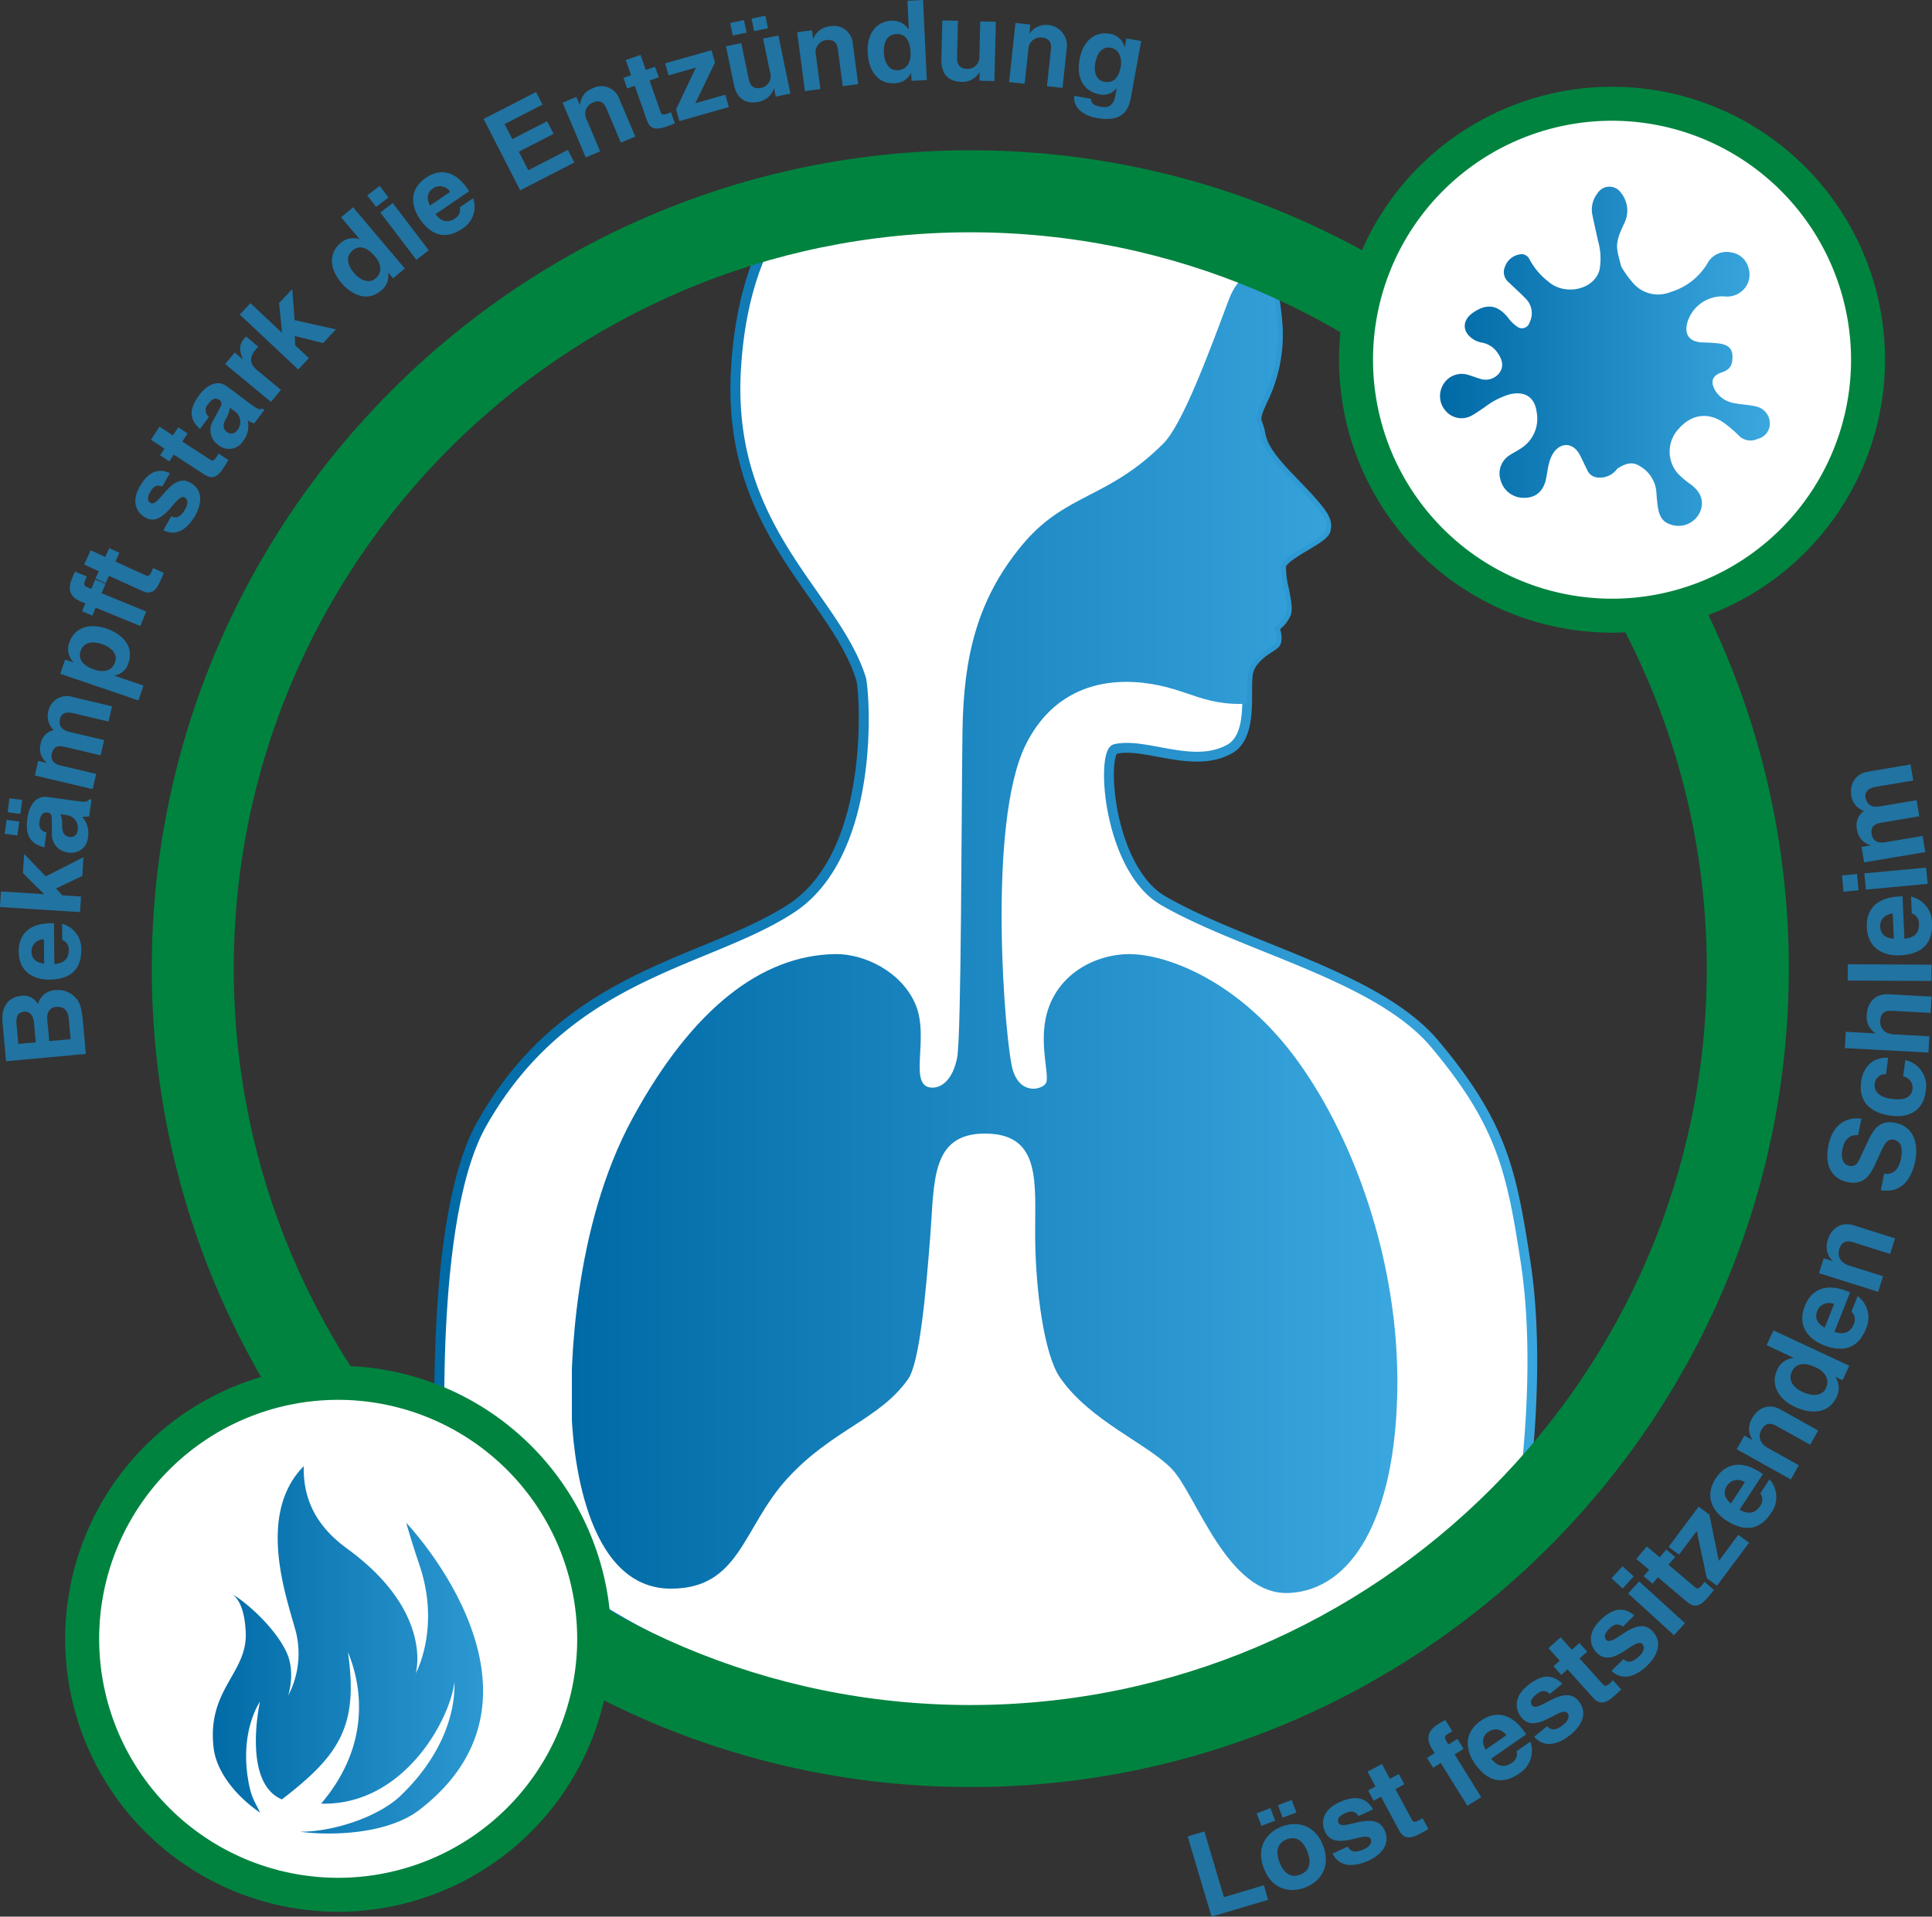<svg id="Gruppe_5406" data-name="Gruppe 5406" xmlns="http://www.w3.org/2000/svg" xmlns:xlink="http://www.w3.org/1999/xlink" width="393.57" height="390.51" viewBox="0 0 393.57 390.51">
  <rect x="0" y="0" width="393.57" height="390.51" fill="#333333" stroke="none"/>
  <defs>
    <linearGradient id="linear-gradient" y1="0.5" x2="1" y2="0.5" gradientUnits="objectBoundingBox">
      <stop offset="0" stop-color="#fff"/>
      <stop offset="0" stop-color="#006aa6"/>
      <stop offset="1" stop-color="#3ba7df"/>
    </linearGradient>
    <clipPath id="clip-path">
      <path id="Pfad_3486" data-name="Pfad 3486" d="M251.79,42.69a44.223,44.223,0,0,1,8.36,22.08c1.31,13.49-5.31,18.4-4,21.45s-.44,3.92,6.75,11.32,7.62,8.49,7.18,10.45-8.81,5.01-9.08,7.4,1.68,7.84,1.03,9.58a6.54,6.54,0,0,1-2.39,2.83s.87,2.39.22,3.26-5.22,2.61-5.66,6.53.99,12.4-3.7,15.02c-7.4,4.14-17.11-1.43-23.29,0-2.83.65-1.52,24.38,9.79,30.91,16.53,9.53,43.7,15.38,55.28,29.17,13.71,16.32,15.67,25.96,18.5,44.4,3.68,23.98-1.09,52.02-1.09,52.02s-36.31,41.14-108.7,41.14S89.86,300.61,89.86,300.61,86.84,249.04,98.13,229c17.41-30.91,45.93-32.65,63.12-43.97s15.02-44.03,14.15-46.8c-5.44-17.19-27.42-30.25-25.47-63.12s19.15-40.27,19.15-40.27Z"/>
    </clipPath>
    <linearGradient id="linear-gradient-2" x1="0.004" y1="0.5" x2="1.004" y2="0.5" xlink:href="#linear-gradient"/>
    <clipPath id="clip-path-2">
      <rect id="Rechteck_2208" data-name="Rechteck 2208" width="333.47" height="333.47" transform="translate(30.92 30.63)"/>
    </clipPath>
    <clipPath id="clip-path-3">
      <rect id="Rechteck_2209" data-name="Rechteck 2209" width="393.57" height="390.51"/>
    </clipPath>
    <clipPath id="clip-path-5">
      <rect id="Rechteck_2211" data-name="Rechteck 2211" width="111.23" height="111.23" transform="translate(13.28 278.28)"/>
    </clipPath>
    <linearGradient id="linear-gradient-3" y1="0.5" x2="1" y2="0.5" gradientUnits="objectBoundingBox">
      <stop offset="0" stop-color="#006aa6"/>
      <stop offset="1" stop-color="#3ba7df"/>
    </linearGradient>
    <clipPath id="clip-path-6">
      <rect id="Rechteck_2212" data-name="Rechteck 2212" width="111.23" height="111.23" transform="translate(272.78 17.68)"/>
    </clipPath>
    <linearGradient id="linear-gradient-4" x1="0" y1="0.5" x2="1" y2="0.5" xlink:href="#linear-gradient-3"/>
  </defs>
  <g id="Gruppe_5383" data-name="Gruppe 5383">
    <g id="Gruppe_5380" data-name="Gruppe 5380">
      <path id="Pfad_3483" data-name="Pfad 3483" d="M251.79,42.69a44.223,44.223,0,0,1,8.36,22.08c1.31,13.49-5.31,18.4-4,21.45s-.44,3.92,6.75,11.32,7.62,8.49,7.18,10.45-8.81,5.01-9.08,7.4,1.68,7.84,1.03,9.58a6.54,6.54,0,0,1-2.39,2.83s.87,2.39.22,3.26-5.22,2.61-5.66,6.53.99,12.4-3.7,15.02c-7.4,4.14-17.11-1.43-23.29,0-2.83.65-1.52,24.38,9.79,30.91,16.53,9.53,43.7,15.38,55.28,29.17,13.71,16.32,15.67,25.96,18.5,44.4,3.68,23.98-1.09,52.02-1.09,52.02s-36.31,41.14-108.7,41.14S89.86,300.61,89.86,300.61,86.84,249.04,98.13,229c17.41-30.91,45.93-32.65,63.12-43.97s15.02-44.03,14.15-46.8c-5.44-17.19-27.42-30.25-25.47-63.12s19.15-40.27,19.15-40.27Z" fill="#fff"/>
      <path id="Pfad_3484" data-name="Pfad 3484" d="M200.99,351.24a150.359,150.359,0,0,1-83.27-24.98c-18.65-12.35-28.56-24.91-28.66-25.03l-.19-.25-.02-.31c-.01-.13-.75-13.12-.1-28.39.88-20.59,3.74-35.32,8.5-43.77,12.41-22.03,30.2-29.37,45.89-35.84,6.44-2.66,12.53-5.17,17.55-8.47,16.84-11.09,14.4-43.59,13.74-45.66-1.8-5.69-5.56-11.06-9.54-16.75-8.1-11.57-17.28-24.68-15.97-46.73,1.97-33.1,19.03-40.81,19.76-41.13l.24-.1.25.02,83.12,7.88.26.32a44.751,44.751,0,0,1,8.58,22.62,31.224,31.224,0,0,1-3.04,17.37c-.79,1.77-1.36,3.04-1.04,3.79a11.034,11.034,0,0,1,.66,2.24c.36,1.71.74,3.47,5.88,8.78,7.05,7.26,8.02,8.75,7.44,11.36-.28,1.27-1.94,2.31-4.62,3.91-1.52.91-4.35,2.6-4.44,3.38a18.1,18.1,0,0,0,.56,4.33c.46,2.3.86,4.29.41,5.49a7.191,7.191,0,0,1-2.16,2.86c.28.99.54,2.56-.15,3.49a5.786,5.786,0,0,1-1.4,1.11c-1.51.99-3.79,2.5-4.06,4.93a31.342,31.342,0,0,0-.1,3.24c0,4.32,0,10.24-4.11,12.54-4.71,2.63-10.22,1.61-15.08.71-3.12-.58-6.07-1.13-8.36-.63-.44.59-.96,3.74-.29,8.93.96,7.44,4.16,16.65,10.25,20.16,5.88,3.39,13.03,6.28,20.6,9.33,13.46,5.43,27.37,11.04,34.95,20.06,13.87,16.51,15.86,26.22,18.72,44.89,3.66,23.86-1.04,52.06-1.09,52.34l-.05.28-.19.21c-.38.42-9.4,10.53-27.46,20.78C266.34,339.98,238.6,351.24,200.99,351.24Zm-110.15-51c3.05,3.72,41.69,49,110.15,49,37.13,0,64.5-11.09,80.92-20.39,16.4-9.29,25.45-18.7,26.84-20.2.48-3.02,4.45-29.16,1.04-51.42-2.81-18.3-4.76-27.81-18.28-43.91-7.26-8.64-20.94-14.16-34.17-19.49-7.64-3.08-14.85-5.99-20.85-9.45-9.41-5.43-12.45-22.37-11.38-29.55.29-1.93.9-2.97,1.86-3.2,2.71-.63,5.91-.04,9.29.59,4.75.88,9.65,1.79,13.74-.49,3.09-1.72,3.09-6.75,3.09-10.79a33.123,33.123,0,0,1,.11-3.46c.38-3.37,3.24-5.26,4.95-6.38a7.532,7.532,0,0,0,.91-.65,4.992,4.992,0,0,0-.37-2.31l-.27-.76.68-.43a5.572,5.572,0,0,0,1.99-2.33c.25-.66-.18-2.82-.5-4.39a18.186,18.186,0,0,1-.59-4.95c.2-1.77,2.62-3.21,5.41-4.87,1.31-.78,3.49-2.08,3.7-2.64.3-1.38.15-2.23-6.93-9.52-5.55-5.72-5.98-7.77-6.4-9.75a9.606,9.606,0,0,0-.54-1.87c-.66-1.55.06-3.16,1.05-5.39a29.535,29.535,0,0,0,2.88-16.36,44.116,44.116,0,0,0-7.89-21.22l-82-7.77c-1.94,1-16.56,9.5-18.34,39.3-1.27,21.36,7.7,34.17,15.61,45.47,4.07,5.82,7.92,11.31,9.81,17.29.78,2.46,3.47,36.07-14.55,47.93-5.18,3.41-11.35,5.96-17.89,8.65-15.39,6.35-32.84,13.54-44.91,34.97C88.44,248.24,90.61,295.87,90.84,300.24Z" fill="url(#linear-gradient)"/>
    </g>
    <g id="Gruppe_5382" data-name="Gruppe 5382">
      <g id="Gruppe_5381" data-name="Gruppe 5381" clip-path="url(#clip-path)">
        <path id="Pfad_3485" data-name="Pfad 3485" d="M262.68,59.01s-8.27-8.92-12.41,2.18-9.42,25.31-13.28,29.17c-11.54,11.54-20.02,10.01-28.95,20.9s-11.75,22.42-11.97,37.65-.22,62.25-1.09,66.6-3.04,6.09-5.01,6.09c-5.22,0-.5-10.02-3.48-16.98-2.89-6.75-10.53-10.31-16.32-10.23-15.02.22-29.17,11.1-41.35,33.52s-12.62,51.37-12.41,59.42,2.6,36.34,20.24,36.35c14.15.01,14.58-12.41,23.72-22.42s18.72-11.97,24.6-20.24c2.36-3.33,3.62-17.31,4.55-29.38.85-11,.08-20.78,11.31-20.68,11.46.11,9.97,10.31,10.04,20.9.07,11.16,1.88,24.15,5.01,28.73,6.09,8.92,17.85,13.49,22.85,18.72s11.32,25.9,23.94,25.25,21.55-15.02,21.98-41.35-9.14-52.24-21.11-68.13-26.77-20.9-33.95-20.68-14.82,4.59-16.57,13.08c-1.23,6,.89,11.95.02,13.26s-5.22,2.39-6.75-2.83-5.35-50.16,2.7-66.26c5.09-10.19,14.06-13.62,23.85-12.53s12.41,5.44,24.01,4.02c7.95-.97,9.95-1.63,9.95-1.63l10.45-36.57Z" fill="url(#linear-gradient-2)"/>
      </g>
    </g>
  </g>
  <g id="Gruppe_5392" data-name="Gruppe 5392">
    <g id="Gruppe_5388" data-name="Gruppe 5388">
      <g id="Gruppe_5387" data-name="Gruppe 5387">
        <g id="Gruppe_5386" data-name="Gruppe 5386">
          <g id="Gruppe_5385" data-name="Gruppe 5385" clip-path="url(#clip-path-2)">
            <path id="Pfad_3487" data-name="Pfad 3487" d="M197.66,364.1c-91.94,0-166.74-74.8-166.74-166.74S105.72,30.62,197.66,30.62,364.4,105.42,364.4,197.36,289.6,364.1,197.66,364.1Zm0-316.77c-82.73,0-150.04,67.3-150.04,150.03s67.31,150.03,150.04,150.03,150.03-67.3,150.03-150.03S280.39,47.33,197.66,47.33Z" fill="#00833f"/>
          </g>
        </g>
      </g>
      <circle id="Ellipse_217" data-name="Ellipse 217" cx="53.68" cy="53.68" r="53.68" transform="translate(15.21 279.32)" fill="#fff"/>
      <circle id="Ellipse_218" data-name="Ellipse 218" cx="53.68" cy="53.68" r="53.68" transform="translate(274.82 19.72)" fill="#fff"/>
    </g>
    <g id="Gruppe_5391" data-name="Gruppe 5391">
      <g id="Gruppe_5389" data-name="Gruppe 5389" clip-path="url(#clip-path-3)">
        <path id="Pfad_3488" data-name="Pfad 3488" d="M380.59,157.21c-2.74.46-3.85,2.6-3.44,5.03a3.934,3.934,0,0,0,2.55,2.99,3.624,3.624,0,0,0-1.41,3.8,3.749,3.749,0,0,0,2.75,3.17l.01.05-1.83.31.53,3.14,12.46-2.09-.55-3.28-7.59,1.27c-1.36.23-2.52-.08-2.78-1.63-.33-1.97,1.14-2.21,2.2-2.39l7.49-1.26-.55-3.28-7.47,1.25c-1.47.25-2.65-.16-2.93-1.8-.16-.96.31-1.88,2.16-2.19l7.56-1.27-.55-3.28Zm-5.36,21.16.31,3.31,3.07-.29-.31-3.31Zm4.87,2.88,12.58-1.17-.31-3.31-12.58,1.17Zm5.69,10.02c-1.67-.12-2.7-.91-2.77-2.47-.05-1.07.51-2.4,2.55-2.68Zm3.65-5.17a2.14,2.14,0,0,1,1.47,2.08c.12,2.68-2.01,2.96-2.96,3.1l-.38-8.66-.59.03c-5.76.25-6.8,3.74-6.69,6.23.24,5.53,5.13,5.84,6.65,5.77,5.2-.23,6.79-3.03,6.63-6.59a5.474,5.474,0,0,0-4.27-5.38Zm-13.02,10.36-.02,3.32,17.05.09.02-3.32Zm8.32,6.12c-2.77-.15-4.32,1.69-4.46,4.16a3.9,3.9,0,0,0,1.77,3.76v.05l-6.05-.33-.18,3.32,17.03.92.18-3.32-7.23-.39c-1.92-.1-2.86-1.3-2.78-2.77.11-2.11,1.68-2.07,2.61-2.02l7.66.41.18-3.32Zm2.96,16.74a2.317,2.317,0,0,1,1.91,2.52c-.32,2.5-3.03,2.2-4.4,2.03-1.56-.2-3.56-1-3.3-3.08l.02-.16a2.149,2.149,0,0,1,2.28-1.77l.42-3.35c-3.95-.19-5.26,2.95-5.51,4.93-.54,4.24,2.14,6.38,6.19,6.89,2.64.33,6.38-.29,6.98-5a5.417,5.417,0,0,0-4.17-6.35Zm-4.55,23.16c2.07.42,5.8.07,7.02-6.03.29-1.47.88-6.68-4.15-7.69-3-.6-4.36,1.31-5.37,3.48l-1.82,3.87c-.3.67-.8,1.68-2.1,1.42-1.51-.3-1.68-1.99-1.42-3.31.61-3.05,2.44-2.97,3.2-2.92l.67-3.35c-2.05-.39-5.68.31-6.71,5.43-1.09,5.42,1.99,7.09,3.86,7.46,3.68.74,4.81-1.75,5.98-4.32l.78-1.71c.77-1.69,1.38-2.87,2.68-2.61,1.77.35,1.8,2.27,1.46,3.93-.61,3.05-2.48,3.16-3.41,3Zm-5.45,7.2c-2.65-.84-4.61.56-5.35,2.92a4.066,4.066,0,0,0,.94,4.28l-.01.05-1.77-.56-.96,3.03,12.05,3.8,1-3.17-6.91-2.18c-1.83-.58-2.44-1.97-2-3.37.64-2.02,2.14-1.59,3.03-1.31l7.32,2.31,1-3.17Zm-5.98,20.81c-1.48-.79-2.1-1.93-1.52-3.39a2.566,2.566,0,0,1,3.42-1.41Zm5.44-3.23a2.136,2.136,0,0,1,.49,2.49c-.99,2.49-3.04,1.88-3.96,1.62l3.19-8.06-.55-.22c-5.36-2.12-7.74.64-8.65,2.96-2.04,5.14,2.3,7.42,3.71,7.98,4.84,1.92,7.43.01,8.74-3.31a5.452,5.452,0,0,0-1.71-6.65Zm-9.82,16.41c-1.81-.84-3.21-2.28-2.31-4.2.96-2.07,3.06-1.72,4.88-.86,1.7.79,2.94,2.29,2.05,4.21s-3.26,1.48-4.62.85m-6.06-12.61-1.41,3.01,5.49,2.56-.02.04a4.038,4.038,0,0,0-3.33,2.48c-1.18,2.52-.28,5.66,3.68,7.51,3.14,1.47,6.82,1.45,8.4-1.95a4.023,4.023,0,0,0-.2-4.13l.02-.04,1.44.67,1.38-2.95Zm1.47,16.14c-2.43-1.35-4.63-.38-5.83,1.78a4.043,4.043,0,0,0,.06,4.38l-.02.04-1.62-.9-1.55,2.78,11.03,6.15,1.62-2.9L360.11,295c-1.68-.94-2-2.42-1.28-3.7,1.03-1.85,2.42-1.12,3.23-.67l6.7,3.73,1.62-2.9Zm-10.14,19.12c-1.29-1.07-1.66-2.31-.8-3.62a2.562,2.562,0,0,1,3.63-.69Zm5.99-2.06a2.13,2.13,0,0,1-.02,2.54c-1.47,2.24-3.36,1.23-4.21.79l4.76-7.25-.5-.33c-4.82-3.17-7.71-.94-9.08,1.15-3.04,4.63.75,7.73,2.02,8.57,4.35,2.85,7.28,1.51,9.23-1.47a5.464,5.464,0,0,0-.33-6.86Zm-10.38,4.34-2.19-1.63-6.12,8.2,2.13,1.59,3.61-4.83,2.04,9.61,2.07,1.55,6.54-8.75-2.19-1.63-3.96,5.31Zm-12.74,6.48-2.15,2.54,2.61,2.21-1.11,1.31,1.81,1.53,1.1-1.31,5.86,4.96c1.25,1.06,2.42,1.36,4.28-.83l.28-.33c.34-.4.66-.81.98-1.23l-1.92-1.63c-.14.2-.27.39-.41.56-.87,1.03-1.11.87-1.67.39l-5.24-4.43,1.34-1.58-1.81-1.53-1.33,1.58Zm-4.96,4.03-2.24,2.46,2.28,2.08,2.24-2.46Zm1.15,5.55,9.34,8.51,2.24-2.46-9.34-8.51Zm1.24,4.47c-2.7-2.34-5.22-.7-6.97,1.04-2.8,2.78-1.95,5.28-.64,6.6,3.33,3.35,7.77-3.3,9.26-1.8.33.34.63,1.21-.58,2.42-1.48,1.47-2.51,1.39-3.26.63l-2.43,2.41c2.44,2.32,5.35.84,7.39-1.19,1.4-1.39,3.46-4.37.86-6.98-3.28-3.3-7.87,3.3-9.28,1.89-.38-.39-.7-1.04.58-2.32s2.08-.87,2.76-.4Zm-15,4.46-2.47,2.22,2.29,2.54-1.27,1.14,1.59,1.77,1.27-1.14,5.13,5.7c1.1,1.22,2.21,1.68,4.35-.24l.32-.29c.39-.35.76-.72,1.13-1.08l-1.68-1.87c-.16.18-.32.35-.48.5-1.01.91-1.21.71-1.71.16l-4.59-5.1,1.54-1.38-1.59-1.77-1.54,1.38Zm.34,9.48c-2.45-2.6-5.12-1.22-7.04.34-3.06,2.49-2.46,5.06-1.29,6.5,2.98,3.67,8.06-2.51,9.39-.87.3.37.51,1.27-.82,2.35-1.62,1.32-2.63,1.13-3.31.3l-2.65,2.16c2.2,2.56,5.24,1.37,7.47-.45,1.53-1.24,3.87-4.01,1.55-6.86-2.94-3.61-8.16,2.5-9.42.96-.34-.42-.6-1.11.8-2.25s2.16-.65,2.78-.12Zm-15.63,13.42c-.79-1.47-.68-2.77.61-3.66a2.551,2.551,0,0,1,3.62.72Zm6.33.32a2.137,2.137,0,0,1-.97,2.35c-2.2,1.53-3.58-.12-4.2-.84l7.12-4.95-.34-.49c-3.29-4.74-6.8-3.75-8.85-2.33-4.54,3.16-2.19,7.45-1.33,8.7,2.97,4.27,6.19,4.12,9.11,2.08a5.471,5.471,0,0,0,2.26-6.49Zm-12.63.64,1.83-1.14-1.25-2.02-1.83,1.14-.26-.42c-.55-.89-.72-1.2.25-1.8l.79-.49-1.42-2.28c-.25.13-.65.35-1.48.86-1.94,1.2-2.62,2.8-1.24,5.02l.54.87-1.55.97,1.25,2.02,1.55-.97,5.42,8.71,2.82-1.76Zm-14.8,1.96-2.93,1.57,1.62,3.01-1.51.81,1.12,2.09,1.51-.81,3.63,6.76c.78,1.44,1.75,2.16,4.28.8l.38-.2c.46-.25.91-.52,1.36-.78l-1.19-2.22c-.2.13-.4.27-.58.37-1.19.64-1.35.4-1.7-.25l-3.25-6.05,1.82-.98-1.12-2.09-1.82.98Zm-1.82,9.25c-1.72-3.13-4.65-2.47-6.9-1.44-3.58,1.64-3.65,4.28-2.88,5.97,1.97,4.3,8.43-.41,9.31,1.51.2.43.18,1.36-1.38,2.07-1.9.87-2.83.43-3.28-.54l-3.11,1.42c1.49,3.03,4.73,2.64,7.35,1.44,1.79-.82,4.75-2.91,3.22-6.25-1.94-4.23-8.52.38-9.35-1.44-.23-.5-.3-1.22,1.34-1.97s2.26-.09,2.72.58Zm-16.58-1.93-2.79,1.07.98,2.55,2.79-1.07Zm-4.33,1.66L256,369.46l.98,2.55,2.79-1.07Zm7.54,8.88c.58,1.51.93,3.76-1.46,4.68s-3.64-1-4.21-2.51-.93-3.76,1.46-4.68,3.64,1.01,4.21,2.51m3.2-1.22c-1.63-4.26-5.24-5.11-8.41-3.9s-5.29,4.26-3.66,8.52,5.24,5.11,8.41,3.9,5.29-4.26,3.66-8.52m-24.18-2.9-3.41,1.02,4.86,16.34,11.54-3.43-.88-2.96-8.13,2.42Z" fill="#2173a1"/>
      </g>
      <g id="Gruppe_5390" data-name="Gruppe 5390" clip-path="url(#clip-path-3)">
        <path id="Pfad_3489" data-name="Pfad 3489" d="M223.11,12.9c.5-2.78,1.96-3.39,3.12-3.18,1.75.32,2.4,2.05,2.05,3.98-.3,1.63-1.16,3.35-3.29,2.97-1.86-.35-2.16-2.25-1.88-3.77m6.35-5.07-.32,1.77-.04-.01a3.665,3.665,0,0,0-3.12-2.72c-2.62-.47-5.31,1.12-6.06,5.24-.75,4.17,1.15,6.57,4.01,7.09a3.291,3.291,0,0,0,3.5-1.21l.04.05-.26,1.43c-.35,1.93-1.3,2.59-2.98,2.28-1.81-.33-1.95-.98-1.98-1.61l-3.4-.62c-.32,2.56,2.08,4.08,4.55,4.52,5.87,1.06,6.64-2.34,7.02-4.39l2.05-11.29ZM217.34,9.57a4.21,4.21,0,0,0-7.59-2.79h-.05l.19-1.77-3.03-.33-1.3,12.04,3.17.34.75-6.9a2.48,2.48,0,0,1,2.79-2.51c2.01.22,1.9,1.72,1.8,2.6l-.79,7.31,3.17.34ZM202.87,4.44l-3.19-.08-.17,6.98a2.41,2.41,0,0,1-2.52,2.69c-.98-.02-2.06-.41-2.02-2.28l.18-7.51-3.19-.08-.19,7.96c-.08,3.09,1.62,4.5,4.01,4.56a3.988,3.988,0,0,0,3.73-1.94h.05l-.04,1.71,3.05.07Zm-22.82,6.33c-.09-1.91.51-3.74,2.53-3.83,2.18-.1,2.82,1.83,2.91,3.76.09,1.8-.63,3.52-2.65,3.61-2.05.09-2.72-2.11-2.79-3.54M188.04,0l-3.18.15.27,5.8h-.05a3.876,3.876,0,0,0-3.59-1.72c-2.66.13-4.93,2.28-4.73,6.47.16,3.32,1.81,6.43,5.4,6.26a3.839,3.839,0,0,0,3.41-2.01h.05l.07,1.52,3.11-.15ZM173.72,8.83a3.859,3.859,0,0,0-4.7-3.46,3.908,3.908,0,0,0-3.34,2.55l-.04.01-.23-1.76-3.02.4,1.58,12,3.16-.42-.91-6.88a2.476,2.476,0,0,1,2.12-3.1c2.01-.26,2.25,1.22,2.37,2.1l.96,7.29,3.16-.42ZM155.91,3.21l-2.81.58.53,2.56,2.81-.58Zm-4.35.89-2.81.58.53,2.56,2.81-.58Zm7.01,3.13-3.12.64,1.41,6.84a2.411,2.411,0,0,1-1.85,3.19c-.96.2-2.1.06-2.48-1.77l-1.52-7.35-3.12.64,1.61,7.8c.63,3.03,2.6,4.02,4.94,3.54a3.981,3.981,0,0,0,3.2-2.73l.04-.01.35,1.67,2.99-.62Zm-12.92,5.52-.71-2.52-9.44,2.68.7,2.45,5.56-1.58-4.04,8.51.68,2.39,10.07-2.86-.71-2.52-6.11,1.73Zm-15.17-1.57-3.01,1.06,1.09,3.09-1.55.54.75,2.15,1.55-.54,2.44,6.94c.52,1.48,1.34,2.3,3.94,1.39l.39-.14c.47-.17.94-.35,1.4-.54l-.8-2.28a6.192,6.192,0,0,1-.61.26c-1.22.43-1.34.18-1.57-.49l-2.18-6.21,1.87-.66-.75-2.15-1.87.66Zm-4.34,8.92a3.861,3.861,0,0,0-5.45-2.09,3.884,3.884,0,0,0-2.54,3.34l-.04.02-.69-1.63-2.81,1.19,4.71,11.15,2.94-1.24-2.7-6.4a2.475,2.475,0,0,1,1.22-3.55c1.87-.79,2.49.58,2.84,1.4l2.86,6.77,2.94-1.24ZM109.2,18.75,98.51,24.24l7.46,14.54L117,33.11l-1.32-2.57-8.06,4.14-1.93-3.77,7.09-3.64-1.32-2.57-7.09,3.64-1.57-3.06,7.71-3.96ZM87.61,41.88c-.75-1.42-.63-2.66.61-3.5a2.447,2.447,0,0,1,3.47.72Zm6.06.35a2.063,2.063,0,0,1-.94,2.25c-2.12,1.45-3.43-.13-4.02-.83l6.86-4.69-.32-.47c-3.12-4.56-6.49-3.64-8.46-2.29-4.38,2.99-2.15,7.13-1.33,8.33,2.81,4.11,5.9,3.99,8.72,2.06a5.242,5.242,0,0,0,2.21-6.2ZM77.35,37.88l-2.54,1.93,1.79,2.35,2.54-1.93Zm.13,5.42,7.34,9.63L87.35,51l-7.34-9.63ZM72.13,55.63c-1.23-1.46-1.87-3.27-.33-4.58,1.67-1.41,3.35-.27,4.6,1.21,1.16,1.37,1.64,3.17.09,4.48s-3.43-.02-4.36-1.11m-.21-13.41-2.43,2.06,3.75,4.43-.03.03a3.894,3.894,0,0,0-3.9.82c-2.03,1.72-2.52,4.81.18,8.01,2.14,2.54,5.35,4,8.09,1.68a3.844,3.844,0,0,0,1.49-3.67l.03-.03.98,1.16,2.38-2.01ZM60.14,70.35l-.09-1.9,5.76,1.45,2.62-2.79-8.41-1.88-.49-6.33-2.68,2.85.61,6.07-6.44-6.05-2.18,2.32L60.75,75.28l2.18-2.32ZM55.2,81.89l2.03-2.46-4.86-4.02c-1.03-.85-1.94-2.19-.36-4.1a5.718,5.718,0,0,1,.62-.67l-2.49-2.06a5.928,5.928,0,0,0-.43.44c-1.23,1.49-.78,2.81-.26,4.1l-.03.04-1.61-1.33-1.94,2.35Zm-7.13,2.1a2.637,2.637,0,0,1,.22,3.71,1.4,1.4,0,0,1-2.05.32c-1.06-.79-.71-1.75-.17-2.82a4.679,4.679,0,0,0,.76-2.13Zm-1.81-5.24c-2.39-1.78-4.67.41-5.69,1.78-1.48,1.99-2.6,4.37.16,6.87l1.83-2.46a1.71,1.71,0,0,1-.18-2.57c.49-.66,1.31-1.64,2.38-.84.55.41.35,1.02.1,1.47L43.5,85.56a3.7,3.7,0,0,0,1,5.14,3.4,3.4,0,0,0,5.03-.85,4.922,4.922,0,0,0,.93-4.19,5.644,5.644,0,0,0,1.33.62l2.05-2.76-.38-.29c-.34.23-.79.29-1.94-.56ZM32.49,86.93,30.75,89.6l2.75,1.79-.89,1.37L34.51,94l.89-1.37,6.16,4.01c1.32.86,2.47,1.01,3.97-1.3l.22-.34c.27-.42.53-.85.78-1.28L44.51,92.4c-.11.2-.21.41-.32.58-.71,1.09-.95.96-1.54.57l-5.51-3.59,1.08-1.66-1.91-1.24-1.08,1.66Zm2.12,9.48c-3.1-1.46-5,.71-6.16,2.77-1.86,3.29-.42,5.38,1.12,6.25,3.94,2.23,6.31-5.06,8.07-4.07.4.22.9.95.09,2.38-.98,1.74-1.95,1.93-2.84,1.43l-1.61,2.85c2.86,1.51,5.16-.62,6.51-3.01.93-1.65,2.05-4.93-1.02-6.67-3.88-2.19-6.4,5.09-8.07,4.15-.46-.26-.92-.78-.07-2.29s1.7-1.34,2.44-1.08ZM18.47,112.12l-1.32,2.9,2.98,1.36-.68,1.49,2.07.94.68-1.49,6.69,3.04c1.43.65,2.59.63,3.73-1.88l.17-.37c.21-.45.39-.92.58-1.39l-2.2-1c-.07.22-.15.43-.23.62-.54,1.18-.8,1.09-1.44.8l-5.99-2.72.82-1.8-2.07-.94-.82,1.8Zm2.23,8.74.79-1.92-2.1-.87-.79,1.92-.44-.18c-.93-.38-1.23-.53-.82-1.54l.34-.82-2.38-.98c-.13.24-.31.63-.67,1.5-.83,2.02-.47,3.65,1.85,4.6l.91.37-.67,1.62,2.1.87.67-1.62,9.09,3.74,1.21-2.95Zm-7.44,13.53-.98,2.89,15.92,5.43,1.03-3.02-5.92-2.02.01-.04A3.539,3.539,0,0,0,26.19,135c1.16-3.4-1.37-5.85-4.51-6.93-3.96-1.35-6.67.23-7.53,2.75a3.856,3.856,0,0,0,.79,4.09l-.02.04Zm5.99,2.04c-1.83-.62-3.51-1.75-2.81-3.82.65-1.92,2.58-1.98,4.39-1.36,1.36.46,3.28,1.72,2.62,3.66-.65,1.91-2.5,2.1-4.2,1.52m-4.54,5.55a3.861,3.861,0,0,0-4.91,3.17,3.8,3.8,0,0,0,1.14,3.59,3.477,3.477,0,0,0-2.66,2.83,3.621,3.621,0,0,0,1.25,3.83l-.01.04-1.73-.41L7.09,158l11.78,2.78.73-3.1-7.18-1.69c-1.28-.3-2.19-1.01-1.85-2.47.44-1.86,1.83-1.53,2.83-1.3l7.09,1.67.73-3.1-7.07-1.67c-1.4-.33-2.28-1.12-1.92-2.67.21-.91.97-1.55,2.72-1.13l7.15,1.69.73-3.1ZM1.94,162.64l-.39,2.84,2.59.35.39-2.84Zm-.6,4.4-.39,2.84,2.59.35.39-2.84Zm12.48-.94a2.629,2.629,0,0,1,1.98,3.14,1.388,1.388,0,0,1-1.64,1.27c-1.31-.18-1.47-1.19-1.51-2.39a4.643,4.643,0,0,0-.36-2.23Zm-4.11-3.71c-2.95-.4-3.89,2.62-4.13,4.31-.34,2.46-.16,5.08,3.46,5.94l.42-3.04a1.711,1.711,0,0,1-1.4-2.17c.11-.81.35-2.07,1.68-1.88.68.09.8.73.8,1.23l.04,2.9a3.7,3.7,0,0,0,3.36,4.02,3.39,3.39,0,0,0,3.99-3.18,4.907,4.907,0,0,0-1.21-4.11,5.652,5.652,0,0,0,1.46-.1l.46-3.4-.47-.07c-.19.36-.55.64-1.97.44Zm2.98,20.03-1.28-1.4,5.36-2.55.24-3.82-7.69,3.91-4.4-4.57-.25,3.91L9,182.19l-8.81-.56L0,184.8l16.31,1.04.2-3.18Zm-3.7,13.91c-1.6-.17-2.56-.96-2.57-2.46a2.452,2.452,0,0,1,2.53-2.48Zm3.68-4.83a2.047,2.047,0,0,1,1.34,2.04c.02,2.57-2.03,2.77-2.94,2.87L11,188.1h-.57c-5.53.04-6.64,3.35-6.62,5.74.04,5.3,4.71,5.77,6.17,5.76,4.98-.04,6.6-2.67,6.58-6.08a5.235,5.235,0,0,0-3.91-5.29ZM3.73,212.69l-.36-3.9c-.14-1.54.18-2.53,1.52-2.65,1.29-.12,1.91.9,2.03,2.24l.36,3.99Zm6.3-.57-.4-4.33c-.11-1.22.32-2.5,1.75-2.63,1.65-.15,2.47.73,2.62,2.39l.38,4.17Zm7.46,2.61-.63-6.89c-.3-3.33-.95-4.16-1.94-5.01a4.76,4.76,0,0,0-3.48-1.1,3.8,3.8,0,0,0-3.71,2.88,3.264,3.264,0,0,0-3.51-1.69c-1.68.15-4.08,1.4-3.71,5.39l.72,7.91Z" fill="#2173a1"/>
      </g>
    </g>
  </g>
  <g id="Gruppe_5399" data-name="Gruppe 5399">
    <g id="Gruppe_5396" data-name="Gruppe 5396">
      <g id="Gruppe_5395" data-name="Gruppe 5395">
        <g id="Gruppe_5394" data-name="Gruppe 5394" clip-path="url(#clip-path-5)">
          <path id="Pfad_3490" data-name="Pfad 3490" d="M68.89,389.51A55.61,55.61,0,1,1,124.5,333.9,55.671,55.671,0,0,1,68.89,389.51Zm0-104.3a48.69,48.69,0,1,0,48.69,48.69A48.742,48.742,0,0,0,68.89,285.21Z" fill="#00833f"/>
        </g>
      </g>
    </g>
    <g id="Gruppe_5398" data-name="Gruppe 5398">
      <g id="Gruppe_5397" data-name="Gruppe 5397">
        <path id="Pfad_3491" data-name="Pfad 3491" d="M82.75,310.26s1.09,3.86,2.71,8.64c4.33,12.84-.77,22.04-.77,22.04s3.7-12.46-13.81-25.29c-3.64-2.67-9.25-7.56-9-16.93-9.85,9.95-3.31,27.25-1.56,33.92a18.44,18.44,0,0,1-1.63,12.87s1.61-4.77-.34-8.92c-2.57-5.46-9.03-10.74-10.84-11.63,1.06.86,2.35,2.88,2.55,7.67.35,8.3-7.93,11.56-6.55,23.47.53,4.59,4.18,9.6,9.49,13.23-1.21-2.46-1.79-3.09-2.37-6.25-1.91-10.35,2.33-16.38,2.33-16.38s-3.7,16.49,4.46,19.92c11.65-8.96,15.67-14.86,13.45-30.02,2.66,6.33,5.01,18.6-5.46,30.88,16.77.46,26.27-17.06,27.17-24.83.18,5.96-2.17,14.75-10.97,23.21-4.51,4.33-13.77,7.39-20.51,7.34,6.39.86,17.87.54,24.36-4.47C116.09,345.13,82.75,310.26,82.75,310.26Z" fill="url(#linear-gradient-3)"/>
      </g>
    </g>
  </g>
  <g id="Gruppe_5405" data-name="Gruppe 5405">
    <g id="Gruppe_5403" data-name="Gruppe 5403">
      <g id="Gruppe_5402" data-name="Gruppe 5402">
        <g id="Gruppe_5401" data-name="Gruppe 5401" clip-path="url(#clip-path-6)">
          <path id="Pfad_3492" data-name="Pfad 3492" d="M328.39,128.9A55.61,55.61,0,1,1,384,73.29,55.671,55.671,0,0,1,328.39,128.9Zm0-104.3a48.69,48.69,0,1,0,48.69,48.69A48.742,48.742,0,0,0,328.39,24.6Z" fill="#00833f"/>
        </g>
      </g>
    </g>
    <g id="Gruppe_5404" data-name="Gruppe 5404">
      <path id="Pfad_3493" data-name="Pfad 3493" d="M357.68,82.81c-1.35-.35-2.79-.35-4.17-.64a5.625,5.625,0,0,1-4.06-2.53c-1.11-1.91-.65-3.14,1.36-3.79,1.61-.53,2.21-1.52,2.1-3.47-.08-1.34-.82-2.05-2.43-2.36a30.819,30.819,0,0,0-3.84-.25c-2.39-.17-3.44-1.48-3.01-3.68a7.433,7.433,0,0,1,7.6-5.7,4.688,4.688,0,0,0,3.39-.9,4.383,4.383,0,0,0,1.63-4.66,4.3,4.3,0,0,0-3.7-3.42,4.4,4.4,0,0,0-4.74,2.28,13.149,13.149,0,0,1-7.5,5.81,6.694,6.694,0,0,1-7.39-1.57,20.1,20.1,0,0,1-2.67-3.65c-.26-1.08-.6-2.15-.77-3.25-.31-1.95.54-3.64,1.31-5.35a5.772,5.772,0,0,0-.61-6.44,2.852,2.852,0,0,0-4.77.17,5.327,5.327,0,0,0-1.03,4.34c.36,1.78.77,3.56,1.16,5.34a13,13,0,0,1,.32,5.78c-.95,4.11-7.01,5.53-10.46,2.49a14.122,14.122,0,0,1-3.81-4.5,1.812,1.812,0,0,0-2.2-.99,3.814,3.814,0,0,0-2.84,2.54,2.711,2.711,0,0,0,.84,3.15c1.16,1.12,2.38,2.2,3.5,3.37a4.209,4.209,0,0,1,.67,4.84,1.6,1.6,0,0,1-2.56.73,7.614,7.614,0,0,1-1.84-1.83c-2.11-2.58-4.31-2.88-7.07-.98-2.33,1.6-2.26,4.03.15,5.51a4.66,4.66,0,0,0,1.62.6,4.937,4.937,0,0,1,3.31,2.23c1.01,1.49,1.11,2.79.29,3.93a3.521,3.521,0,0,1-4.02,1.19c-.92-.26-1.8-.64-2.72-.87a4.368,4.368,0,0,0-4.82,2.24,4.551,4.551,0,0,0,.7,5.31,4.245,4.245,0,0,0,5.24.82c.9-.5,1.75-1.11,2.61-1.69a15.617,15.617,0,0,1,5.06-2.61c3.11-.74,5.11.52,5.53,3.64a7.137,7.137,0,0,1-3.16,7.33c-.75.51-1.58.92-2.34,1.42a4.368,4.368,0,0,0-1.88,4.98,4.846,4.846,0,0,0,4.97,3.7c2.28-.03,3.79-1.37,4.31-3.85.36-1.7.44-3.47,1.34-5.01,1.46-2.49,4.07-2.51,5.46-.03.58,1.05,1.03,2.17,1.6,3.23a2.472,2.472,0,0,0,1.82,1.49,4.351,4.351,0,0,0,4.29-1.75c1.49-.97,3.01-1.63,4.71-.46a6.664,6.664,0,0,1,3.27,5.29c.05.91.13,1.82.26,2.72.23,1.66.7,3.18,2.54,3.78a4.809,4.809,0,0,0,5.9-2.15c1.13-2.14.58-4.23-1.57-5.89a17.89,17.89,0,0,1-2.76-2.31,6.79,6.79,0,0,1,.23-9.18c2.56-2.9,5.9-3.35,8.99-1.26a23.4,23.4,0,0,1,3.3,2.82,3.349,3.349,0,0,0,3.71.57,3.24,3.24,0,0,0,2.46-2.54A3.535,3.535,0,0,0,357.68,82.81Z" fill="url(#linear-gradient-4)"/>
    </g>
  </g>
</svg>
